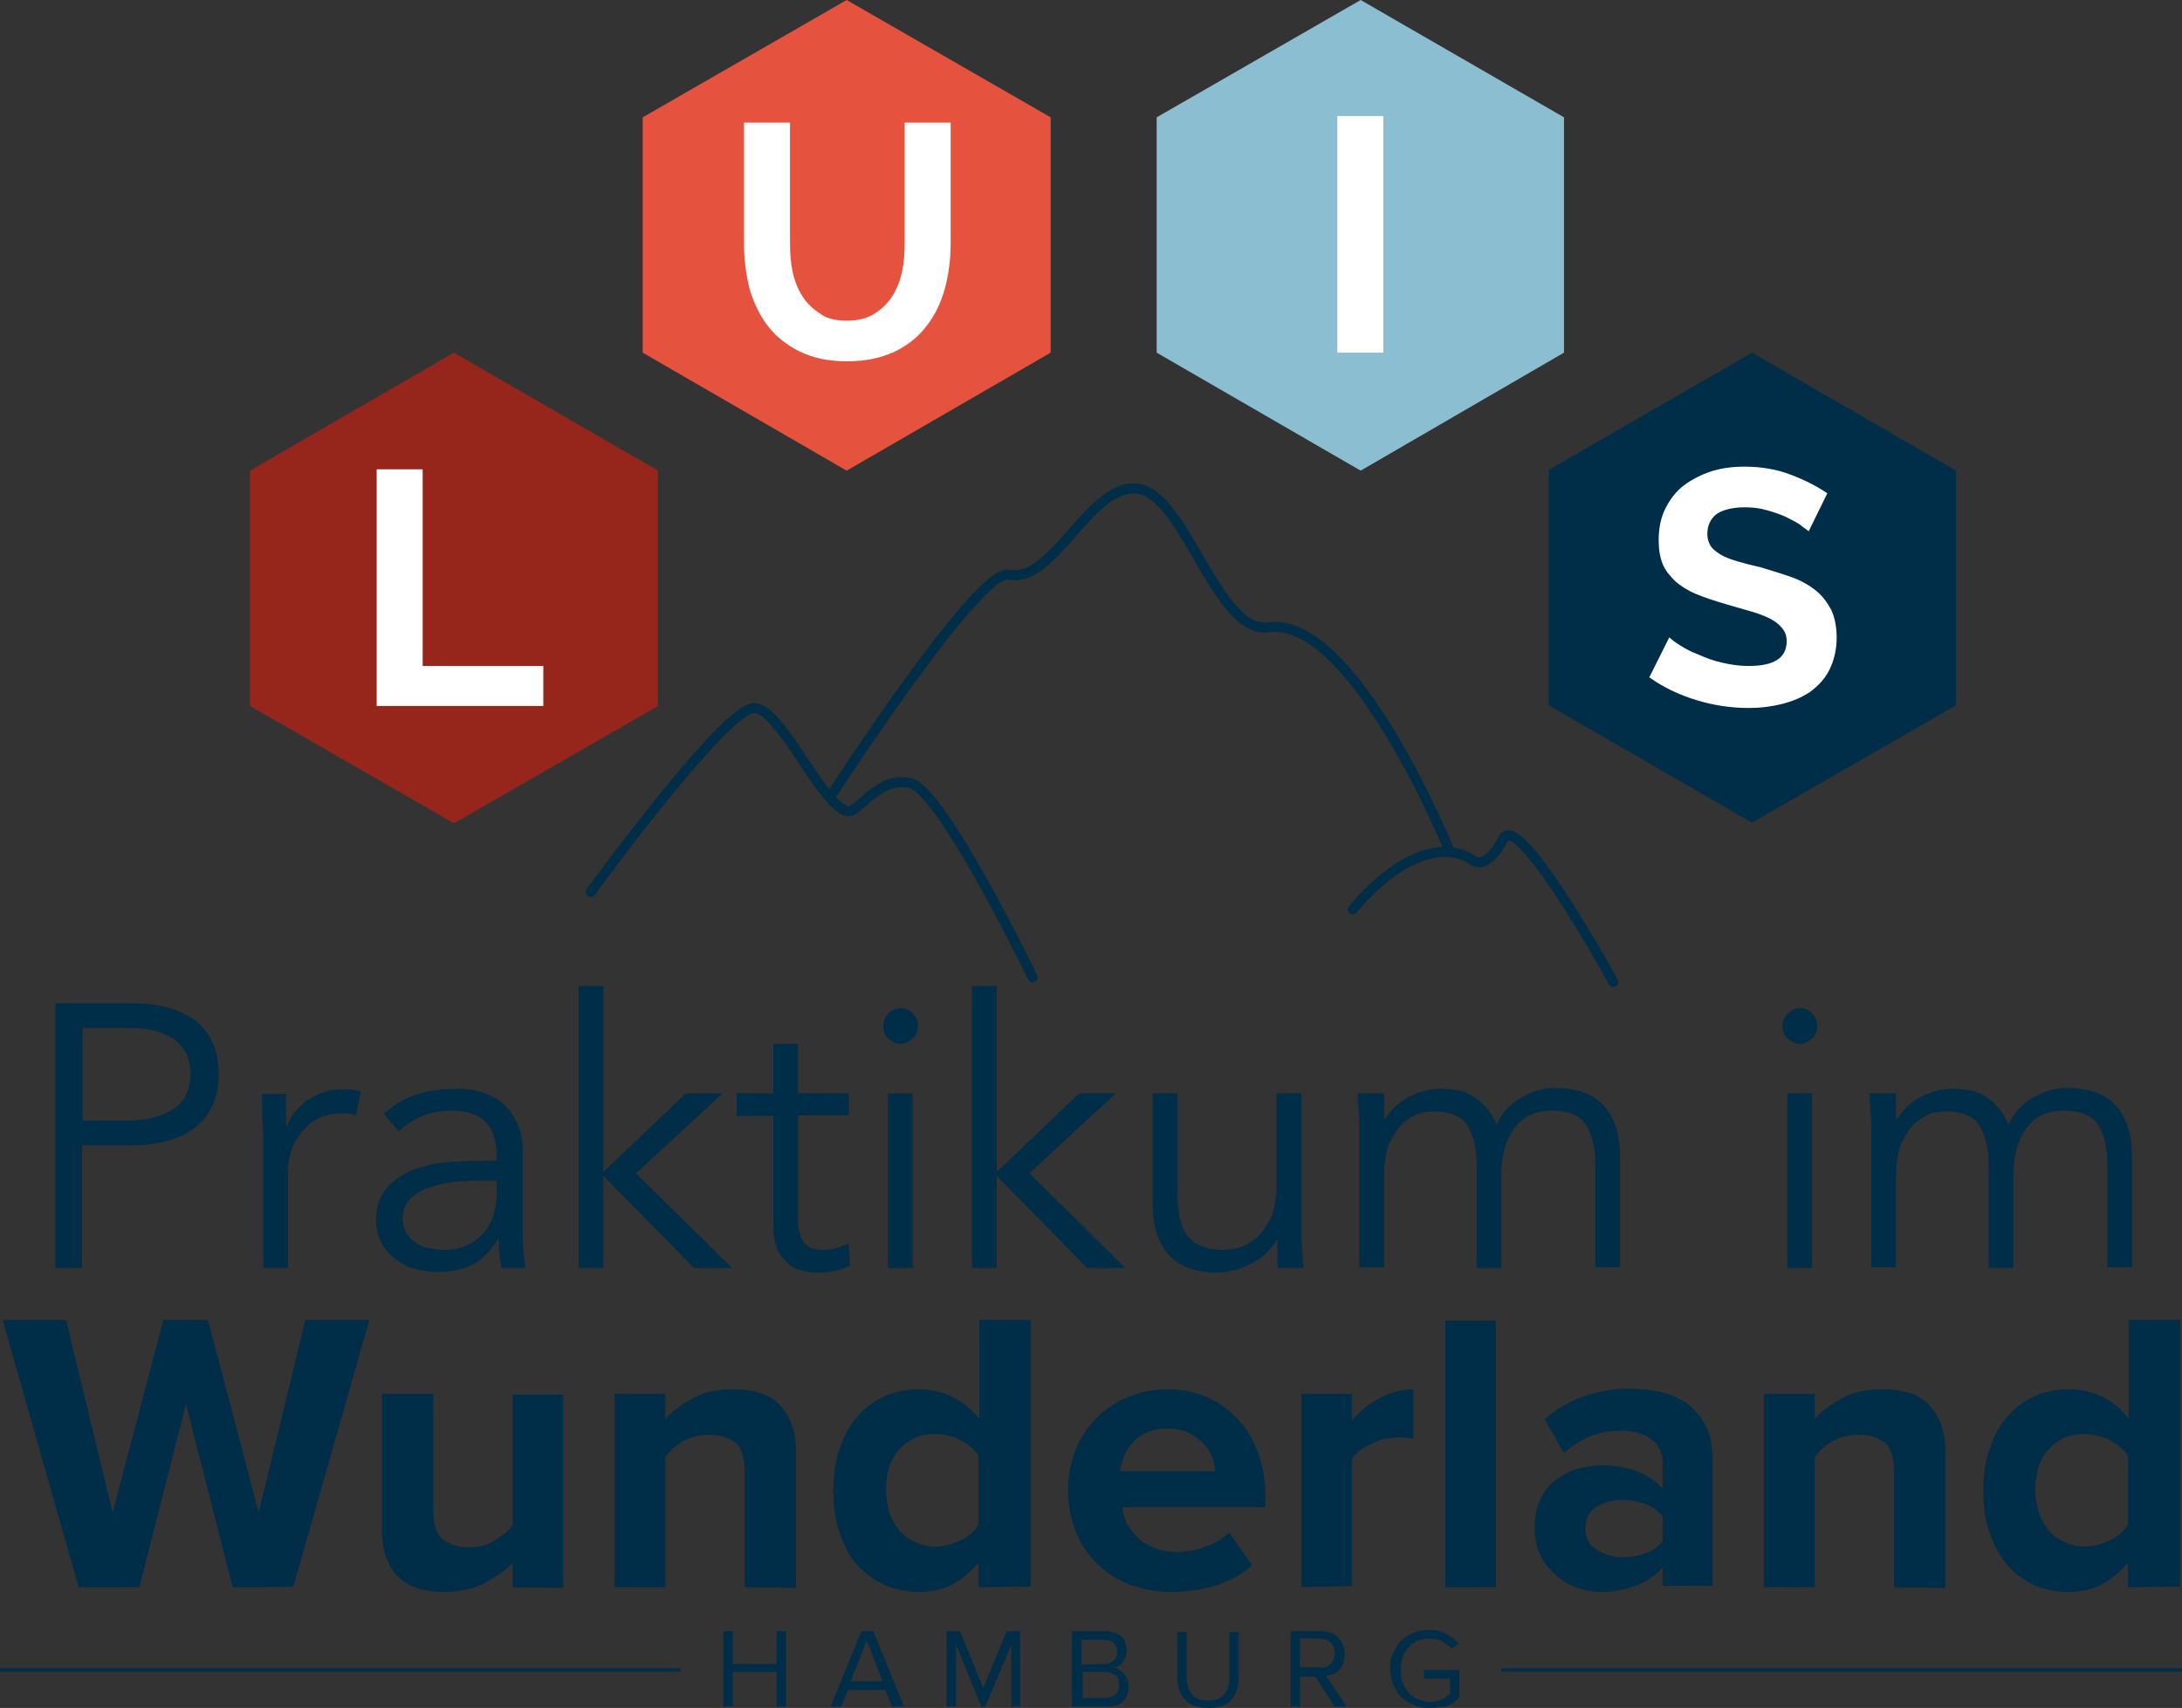 <?xml version="1.0" encoding="utf-8"?>
<!-- Generator: Adobe Illustrator 28.0.0, SVG Export Plug-In . SVG Version: 6.00 Build 0)  -->
<svg version="1.1" id="Ebene_1" xmlns="http://www.w3.org/2000/svg" xmlns:xlink="http://www.w3.org/1999/xlink" x="0px" y="0px"
	 viewBox="0 0 327.3 256.2" style="enable-background:new 0 0 327.3 256.2;" xml:space="preserve">
<rect x="0" y="0" width="327.3" height="256.2" fill="#333333" stroke="none"/>
<style type="text/css">
	.st0{fill:#E5523E;}
	.st1{fill:#96261B;}
	.st2{fill:none;stroke:#002D47;stroke-width:0.5;stroke-miterlimit:10;}
	.st3{fill:none;stroke:#002D47;stroke-width:1.5;stroke-linecap:round;stroke-miterlimit:10;}
	.st4{fill:#002D47;}
	.st5{fill:#8BBED1;}
	.st6{enable-background:new    ;}
	.st7{fill:#FFFFFF;}
</style>
<polygon class="st0" points="157.6,52.9 127,70.6 96.4,52.9 96.4,17.6 127,0 157.6,17.6 "/>
<polygon class="st1" points="98.7,105.9 68.1,123.5 37.5,105.9 37.5,70.6 68.1,52.9 98.7,70.6 "/>
<line class="st2" x1="0" y1="250.5" x2="102.1" y2="250.5"/>
<line class="st2" x1="225.2" y1="250.5" x2="327.3" y2="250.5"/>
<path class="st3" d="M88.6,133.8c0,0,20.4-28,24.6-27.6c4.1,0.3,10.3,15.2,14.1,15.5c1.5,0.1,4.6-5.4,9.3-4.2
	c4.8,1.2,18.3,29.1,18.3,29.1"/>
<path class="st3" d="M124.5,119.6c0,0,22.2-34.4,26.8-33.4c6.8,1.4,12.1-13.7,19.3-12.9s11.9,21.9,19.7,20.8
	c12.8-1.8,27.2,33.7,27.2,33.7"/>
<path class="st3" d="M242,147.3c0,0-14.2-25.9-16.5-21.5c-2.6,5.1-4.7,3.2-4.7,3.2s-6.7-5.6-17.9,7.4"/>
<path class="st4" d="M34.9,238.1l-7-27.5l-7,27.5h-9.1L0.4,198h9.5l7,28.9l7.6-28.9h6.7l7.6,28.9l7-28.9h9.6L44,238
	C44,238.1,34.9,238.1,34.9,238.1z"/>
<path class="st4" d="M76.9,238.1v-3.7c-1,1.1-2.4,2.1-4.1,3s-3.8,1.4-6.1,1.4c-3.2,0-5.6-0.8-7.1-2.4c-1.5-1.6-2.3-3.9-2.3-6.7
	v-20.6H65v17.6c0,2,0.5,3.4,1.4,4.2c1,0.8,2.3,1.2,3.9,1.2c1.5,0,2.8-0.3,3.9-1s2-1.4,2.7-2.3v-19.6h7.6v29L76.9,238.1L76.9,238.1z"
	/>
<path class="st4" d="M111.7,238.1v-17.5c0-2-0.5-3.5-1.4-4.2s-2.3-1.2-3.9-1.2c-1.5,0-2.8,0.4-4,1c-1.1,0.7-2,1.5-2.6,2.4v19.5h-7.6
	v-29h7.6v3.8c0.9-1.1,2.2-2.1,4-3.1s3.8-1.4,6.2-1.4c3.2,0,5.6,0.8,7.1,2.5s2.3,3.9,2.3,6.8v20.5L111.7,238.1L111.7,238.1z"/>
<path class="st4" d="M146.8,238.1v-3.7c-1.2,1.4-2.5,2.5-4,3.3s-3.2,1.1-4.9,1.1s-3.5-0.3-5.1-1s-2.9-1.7-4.1-2.9s-2-2.9-2.7-4.8
	s-1-4-1-6.5s0.3-4.5,1-6.4c0.6-1.9,1.5-3.5,2.7-4.8c1.1-1.3,2.5-2.3,4.1-3s3.3-1,5.1-1c1.7,0,3.4,0.4,4.9,1.1s2.9,1.9,4.1,3.3V198
	h7.7v40L146.8,238.1L146.8,238.1z M140.2,232c1.3,0,2.5-0.3,3.8-0.9s2.2-1.4,2.8-2.4v-10.3c-0.6-1-1.6-1.8-2.8-2.4s-2.5-0.9-3.8-0.9
	c-2.2,0-3.9,0.8-5.3,2.3s-2,3.6-2,6.1c0,1.2,0.2,2.4,0.5,3.4s0.9,1.9,1.5,2.7c0.6,0.7,1.4,1.3,2.3,1.7S139.1,232,140.2,232
	L140.2,232z"/>
<path class="st4" d="M175.6,238.8c-2.2,0-4.2-0.4-6.1-1.1s-3.5-1.7-4.9-3.1s-2.5-2.9-3.2-4.8c-0.8-1.9-1.2-4-1.2-6.3
	c0-2.1,0.4-4,1.1-5.9c0.7-1.9,1.8-3.5,3.1-4.8c1.3-1.4,2.9-2.4,4.7-3.2s3.9-1.2,6.1-1.2s4.1,0.4,5.9,1.2s3.3,1.9,4.6,3.3
	s2.3,3.1,3,5c0.7,2,1.1,4.1,1.1,6.5v1.7h-21.5c0.2,1.8,1.1,3.4,2.5,4.7s3.4,2,5.9,2c0.6,0,1.3-0.1,2-0.2c0.7-0.1,1.4-0.3,2.1-0.6
	c0.7-0.2,1.4-0.5,2-0.9s1.2-0.8,1.6-1.2l3.4,4.9c-1.4,1.3-3.2,2.3-5.3,3S177.9,238.8,175.6,238.8L175.6,238.8z M182.3,220.8
	c0-0.7-0.2-1.4-0.5-2.2s-0.7-1.5-1.3-2.1s-1.3-1.1-2.2-1.6c-0.9-0.4-2-0.6-3.2-0.6s-2.2,0.2-3.1,0.6s-1.6,0.9-2.1,1.5
	s-1,1.3-1.3,2.1s-0.5,1.5-0.6,2.2h14.3V220.8z"/>
<path class="st4" d="M195.2,238.1v-29h7.6v4c1-1.3,2.4-2.4,4-3.3c1.7-0.9,3.4-1.4,5.2-1.4v7.4c-0.6-0.1-1.3-0.2-2.1-0.2
	c-0.6,0-1.3,0.1-2,0.2s-1.4,0.4-2,0.7s-1.3,0.6-1.8,1s-1,0.8-1.3,1.3v19.1L195.2,238.1L195.2,238.1z"/>
<path class="st4" d="M216.8,238.1v-40h7.6v40H216.8z"/>
<path class="st4" d="M249.4,238.1v-3c-1,1.2-2.3,2.1-3.9,2.7s-3.4,1-5.3,1c-1.2,0-2.3-0.2-3.5-0.6s-2.3-1-3.2-1.8s-1.8-1.8-2.4-3
	s-0.9-2.6-0.9-4.3s0.3-3.1,0.9-4.3s1.4-2.2,2.4-2.9s2-1.3,3.2-1.6s2.4-0.5,3.5-0.5c1.9,0,3.7,0.3,5.3,0.9s2.9,1.5,3.9,2.6v-3.9
	c0-1.5-0.6-2.7-1.7-3.5s-2.7-1.3-4.6-1.3c-3.2,0-6,1.1-8.5,3.4l-2.9-5.1c1.8-1.6,3.8-2.7,6-3.5c2.2-0.7,4.4-1.1,6.7-1.1
	c1.6,0,3.2,0.2,4.7,0.5c1.5,0.4,2.9,1,4,1.8s2.1,2,2.8,3.4c0.7,1.4,1,3.1,1,5.2v18.7h-7.5V238.1z M243.3,233.6
	c1.2,0,2.4-0.2,3.5-0.6s2-1,2.6-1.9v-3.6c-0.6-0.8-1.5-1.5-2.6-1.9s-2.3-0.6-3.5-0.6c-1.5,0-2.8,0.4-3.9,1.1s-1.6,1.8-1.6,3.2
	s0.5,2.4,1.6,3.1S241.8,233.6,243.3,233.6L243.3,233.6z"/>
<path class="st4" d="M284.1,238.1v-17.5c0-2-0.5-3.5-1.4-4.2s-2.3-1.2-3.9-1.2c-1.5,0-2.8,0.4-4,1c-1.1,0.7-2,1.5-2.6,2.4v19.5h-7.6
	v-29h7.6v3.8c0.9-1.1,2.2-2.1,4-3.1s3.8-1.4,6.2-1.4c3.2,0,5.6,0.8,7.1,2.5s2.3,3.9,2.3,6.8v20.5L284.1,238.1L284.1,238.1z"/>
<path class="st4" d="M319.2,238.1v-3.7c-1.2,1.4-2.5,2.5-4,3.3s-3.2,1.1-4.9,1.1s-3.5-0.3-5.1-1s-2.9-1.7-4-2.9
	c-1.1-1.3-2-2.9-2.7-4.8s-1-4-1-6.5s0.3-4.5,1-6.4c0.6-1.9,1.5-3.5,2.7-4.8c1.1-1.3,2.5-2.3,4.1-3s3.3-1,5.1-1
	c1.7,0,3.4,0.4,4.9,1.1s2.9,1.9,4,3.3V198h7.7v40L319.2,238.1L319.2,238.1z M312.6,232c1.3,0,2.5-0.3,3.8-0.9s2.2-1.4,2.8-2.4v-10.3
	c-0.6-1-1.6-1.8-2.8-2.4c-1.2-0.6-2.5-0.9-3.8-0.9c-2.2,0-3.9,0.8-5.3,2.3s-2,3.6-2,6.1c0,1.2,0.2,2.4,0.5,3.4
	c0.4,1,0.9,1.9,1.5,2.7c0.6,0.7,1.4,1.3,2.3,1.7S311.6,232,312.6,232L312.6,232z"/>
<path class="st4" d="M116.5,256v-5.2h-6.6v5.2h-1.4v-11.3h1.4v4.9h6.6v-4.9h1.4V256H116.5z"/>
<path class="st4" d="M133.8,256l-1-2.5h-5.6l-1,2.5h-1.6l4.6-11.3h1.8l4.6,11.3H133.8L133.8,256z M130,246.1l-2.4,6.1h4.8L130,246.1
	z"/>
<path class="st4" d="M151.7,256v-9.3l-3.9,9.3h-0.6l-3.8-9.3v9.3H142v-11.3h2l3.5,8.5l3.5-8.5h2V256H151.7z"/>
<path class="st4" d="M160.8,256v-11.3h5.1c0.5,0,0.9,0.1,1.3,0.2c0.4,0.1,0.7,0.3,1,0.6c0.3,0.2,0.5,0.6,0.6,0.9
	c0.1,0.4,0.2,0.8,0.2,1.2s-0.1,0.7-0.2,1c-0.1,0.3-0.2,0.5-0.4,0.8s-0.4,0.4-0.6,0.5s-0.5,0.2-0.8,0.3c0.3,0,0.6,0.1,0.9,0.3
	s0.5,0.4,0.7,0.6s0.4,0.5,0.5,0.9s0.2,0.6,0.2,1c0,0.5-0.1,0.9-0.2,1.2s-0.4,0.7-0.6,1c-0.3,0.3-0.6,0.5-1,0.6s-0.9,0.2-1.4,0.2
	H160.8z M165.6,249.6c0.6,0,1.1-0.2,1.5-0.5c0.3-0.4,0.5-0.8,0.5-1.3s-0.2-0.9-0.5-1.3s-0.8-0.5-1.5-0.5h-3.4v3.7L165.6,249.6
	L165.6,249.6z M165.7,254.7c0.7,0,1.2-0.2,1.6-0.5c0.4-0.4,0.6-0.8,0.6-1.4c0-0.3-0.1-0.5-0.1-0.8s-0.2-0.5-0.4-0.6
	c-0.2-0.2-0.4-0.3-0.6-0.4c-0.3-0.1-0.6-0.2-0.9-0.2h-3.5v3.9H165.7L165.7,254.7z"/>
<path class="st4" d="M181.2,256.2c-0.8,0-1.4-0.1-2-0.3s-1.1-0.5-1.4-0.9c-0.4-0.4-0.7-0.9-0.9-1.4c-0.2-0.6-0.3-1.2-0.3-1.9v-6.9
	h1.4v6.9c0,1,0.3,1.9,0.8,2.5s1.3,0.9,2.4,0.9s1.9-0.3,2.4-0.9c0.5-0.6,0.8-1.4,0.8-2.5v-6.9h1.4v6.9c0,0.7-0.1,1.3-0.3,1.9
	c-0.2,0.6-0.5,1.1-0.9,1.5s-0.9,0.7-1.4,0.9C182.7,256.1,182,256.2,181.2,256.2L181.2,256.2z"/>
<path class="st4" d="M200.2,256l-2.9-4.5H195v4.5h-1.4v-11.3h4.6c0.5,0,1,0.1,1.4,0.2s0.8,0.4,1.1,0.7s0.6,0.7,0.7,1.1
	c0.2,0.4,0.3,0.9,0.3,1.4s-0.1,1-0.2,1.4s-0.4,0.7-0.6,1c-0.3,0.3-0.6,0.5-0.9,0.6c-0.4,0.2-0.7,0.2-1.1,0.3l3.1,4.6H200.2
	L200.2,256z M198,250.2c0.7,0,1.2-0.2,1.6-0.6s0.6-0.9,0.6-1.6s-0.2-1.2-0.6-1.6c-0.4-0.4-1-0.6-1.6-0.6h-3v4.3h3V250.2z"/>
<path class="st4" d="M214.4,256.2c-0.8,0-1.6-0.1-2.3-0.4c-0.7-0.3-1.3-0.7-1.9-1.2c-0.5-0.5-0.9-1.1-1.2-1.9s-0.5-1.5-0.5-2.4
	s0.1-1.7,0.5-2.4s0.7-1.3,1.2-1.8s1.1-0.9,1.9-1.2s1.5-0.4,2.3-0.4c1,0,1.9,0.2,2.6,0.6c0.7,0.4,1.3,0.9,1.8,1.5l-1.1,0.7
	c-0.4-0.5-0.8-0.8-1.4-1.1s-1.2-0.4-1.9-0.4c-0.6,0-1.2,0.1-1.7,0.3s-1,0.5-1.4,1c-0.4,0.4-0.7,0.9-0.9,1.5s-0.3,1.2-0.3,1.9
	s0.1,1.3,0.3,1.9c0.2,0.6,0.5,1,0.9,1.5s0.9,0.7,1.4,1c0.5,0.2,1.1,0.4,1.7,0.4c0.3,0,0.7,0,1-0.1s0.6-0.2,0.9-0.3s0.5-0.2,0.7-0.4
	s0.4-0.3,0.5-0.4v-2.3h-3.9v-1.3h5.3v4.1c-0.5,0.6-1.2,1.1-1.9,1.4C216.2,256,215.4,256.2,214.4,256.2L214.4,256.2z"/>
<polygon class="st5" points="234.6,52.9 204.1,70.6 173.5,52.9 173.5,17.6 204.1,0 234.6,17.6 "/>
<path class="st4" d="M262.8,52.9l-30.5,17.6v35.3l30.5,17.6l30.6-17.6V70.6L262.8,52.9z"/>
<g class="st6">
	<path class="st7" d="M56.5,105.9V70.4h6.9v29.5h18.1v6H56.5z"/>
</g>
<g class="st6">
	<path class="st7" d="M271.3,79.7c-0.2-0.2-0.7-0.5-1.3-1c-0.6-0.4-1.4-0.8-2.2-1.2c-0.9-0.4-1.8-0.7-2.9-1c-1-0.3-2.1-0.4-3.2-0.4
		c-1.9,0-3.3,0.4-4.2,1c-0.9,0.7-1.4,1.7-1.4,3c0,0.7,0.2,1.3,0.5,1.8c0.3,0.5,0.9,0.9,1.5,1.3c0.7,0.4,1.5,0.7,2.5,1
		c1,0.3,2.2,0.6,3.5,0.9c1.7,0.5,3.3,1,4.7,1.5c1.4,0.5,2.6,1.2,3.6,2c1,0.8,1.7,1.8,2.3,2.9c0.5,1.1,0.8,2.5,0.8,4.1
		c0,1.9-0.4,3.5-1.1,4.9c-0.7,1.4-1.7,2.4-2.9,3.3c-1.2,0.8-2.6,1.4-4.2,1.8s-3.2,0.6-5,0.6c-2.7,0-5.3-0.4-7.9-1.2
		c-2.6-0.8-4.9-1.9-7-3.4l3-6c0.3,0.3,0.8,0.7,1.6,1.2s1.7,1,2.8,1.4c1.1,0.5,2.2,0.9,3.5,1.2s2.6,0.5,4,0.5c3.8,0,5.7-1.2,5.7-3.7
		c0-0.8-0.2-1.4-0.7-2c-0.4-0.5-1-1-1.8-1.4c-0.8-0.4-1.8-0.8-2.9-1.1c-1.1-0.3-2.4-0.7-3.8-1.1c-1.7-0.5-3.2-1-4.4-1.5
		c-1.2-0.5-2.3-1.2-3.1-1.9c-0.8-0.8-1.5-1.6-1.9-2.6c-0.4-1-0.6-2.2-0.6-3.5c0-1.8,0.3-3.4,1-4.8c0.7-1.4,1.6-2.6,2.8-3.5
		c1.2-0.9,2.6-1.6,4.1-2.1c1.6-0.5,3.2-0.7,5-0.7c2.5,0,4.8,0.4,6.9,1.2c2.1,0.8,3.9,1.7,5.5,2.8L271.3,79.7z"/>
</g>
<g class="st6">
	<path class="st7" d="M127,48.1c1.6,0,3-0.3,4.1-1c1.1-0.7,2-1.5,2.7-2.6c0.7-1.1,1.2-2.3,1.5-3.7c0.3-1.4,0.4-2.8,0.4-4.3V18.4h6.9
		v18.1c0,2.4-0.3,4.7-0.9,6.9c-0.6,2.1-1.5,4-2.8,5.6c-1.2,1.6-2.9,2.9-4.8,3.8c-2,0.9-4.3,1.4-7,1.4c-2.8,0-5.2-0.5-7.2-1.5
		c-2-1-3.6-2.3-4.8-3.9c-1.2-1.6-2.1-3.5-2.7-5.6c-0.5-2.1-0.8-4.3-0.8-6.7V18.4h6.9v18.1c0,1.5,0.1,2.9,0.4,4.3
		c0.3,1.4,0.8,2.6,1.5,3.7c0.7,1.1,1.6,1.9,2.7,2.6C124,47.8,125.4,48.1,127,48.1z"/>
</g>
<g class="st6">
	<path class="st7" d="M200.6,52.9V17.4h6.9v35.5H200.6z"/>
</g>
<g class="st6">
	<path class="st4" d="M8.3,150.5h11.5c4,0,7.2,0.9,9.5,2.6c2.3,1.8,3.5,4.4,3.5,8c0,3.5-1.2,6.2-3.5,8c-2.3,1.8-5.5,2.7-9.5,2.7
		h-7.5v18.4h-4V150.5z M12.4,168.1h6.5c1.8,0,3.3-0.2,4.6-0.6c1.3-0.4,2.2-0.9,3-1.5c0.7-0.6,1.3-1.3,1.6-2.2
		c0.3-0.8,0.5-1.7,0.5-2.7c0-0.9-0.2-1.8-0.5-2.7c-0.3-0.8-0.9-1.6-1.6-2.2c-0.7-0.6-1.7-1.1-3-1.5c-1.3-0.4-2.8-0.5-4.6-0.5h-6.5
		V168.1z"/>
	<path class="st4" d="M39.5,172.2c0-1.2,0-2.3-0.1-3.5c-0.1-1.2-0.1-2.7-0.1-4.6h3.6v4.9h0.1c0.3-0.7,0.6-1.4,1.1-2
		c0.5-0.7,1.1-1.2,1.8-1.8c0.7-0.5,1.5-0.9,2.4-1.3c0.9-0.3,2-0.5,3.1-0.5c1,0,2,0.1,2.7,0.3l-0.7,3.6c-0.5-0.2-1.2-0.3-2.1-0.3
		c-1.4,0-2.6,0.3-3.6,0.8c-1,0.5-1.8,1.2-2.5,2.1s-1.2,1.7-1.5,2.7c-0.3,1-0.5,1.9-0.5,2.8v14.8h-3.7V172.2z"/>
	<path class="st4" d="M74.5,174.1v-0.7c0-4.5-2.2-6.8-6.7-6.8c-3.1,0-5.7,1-8,3.1l-2.2-2.6c2.5-2.5,6.2-3.8,11.1-3.8
		c1.3,0,2.5,0.2,3.7,0.6c1.2,0.4,2.2,0.9,3.1,1.7c0.9,0.8,1.5,1.7,2.1,2.9c0.5,1.2,0.8,2.5,0.8,4.1v11.7c0,1,0,2.1,0.1,3.2
		c0.1,1.1,0.2,2,0.3,2.7h-3.6c-0.1-0.6-0.2-1.3-0.3-2.1c-0.1-0.7-0.1-1.5-0.1-2.2h-0.1c-1.1,1.8-2.4,3-3.8,3.8
		c-1.5,0.8-3.3,1.1-5.4,1.1c-1.2,0-2.3-0.2-3.4-0.5c-1.1-0.3-2-0.8-2.9-1.5s-1.5-1.5-2-2.4c-0.5-1-0.8-2.1-0.8-3.3
		c0-2.1,0.6-3.8,1.7-5c1.1-1.2,2.5-2.1,4.1-2.7c1.7-0.6,3.4-1,5.3-1.1c1.9-0.1,3.6-0.2,5.2-0.2H74.5z M72.6,177.1
		c-0.9,0-2.1,0-3.5,0.1c-1.4,0.1-2.7,0.3-4,0.7c-1.3,0.4-2.4,0.9-3.3,1.7c-0.9,0.7-1.4,1.8-1.4,3.1c0,0.9,0.2,1.6,0.5,2.2
		c0.4,0.6,0.8,1.1,1.4,1.5c0.6,0.4,1.3,0.7,2,0.8s1.5,0.3,2.2,0.3c1.3,0,2.5-0.2,3.5-0.7c1-0.4,1.8-1.1,2.5-1.8
		c0.7-0.8,1.2-1.7,1.5-2.7c0.3-1,0.5-2.1,0.5-3.3v-1.9H72.6z"/>
	<path class="st4" d="M90.5,175.8l12.4-11.8h5.5l-13,12l14.4,14.2h-5.7l-13.6-13.8v13.8h-3.7v-42.3h3.7V175.8z"/>
	<path class="st4" d="M127.3,167.3h-7.6v15.5c0,1,0.1,1.8,0.3,2.4c0.2,0.6,0.4,1.1,0.8,1.4s0.7,0.6,1.2,0.7c0.5,0.1,1,0.2,1.5,0.2
		c0.6,0,1.3-0.1,2-0.3c0.7-0.2,1.3-0.4,1.8-0.7l0.2,3.4c-1.4,0.6-3,1-5,1c-0.7,0-1.4-0.1-2.2-0.3c-0.8-0.2-1.5-0.5-2.1-1.1
		c-0.6-0.5-1.2-1.2-1.6-2.1c-0.4-0.9-0.6-2.1-0.6-3.5v-16.5h-5.5V164h5.5v-7.4h3.7v7.4h7.6V167.3z"/>
	<path class="st4" d="M137.7,153.9c0,0.8-0.3,1.4-0.8,1.9c-0.6,0.5-1.2,0.8-1.8,0.8c-0.7,0-1.3-0.3-1.8-0.8
		c-0.6-0.5-0.8-1.1-0.8-1.9s0.3-1.4,0.8-1.9s1.2-0.8,1.8-0.8c0.7,0,1.3,0.3,1.8,0.8S137.7,153.1,137.7,153.9z M136.9,190.2h-3.7V164
		h3.7V190.2z"/>
	<path class="st4" d="M149.5,175.8l12.4-11.8h5.5l-13,12l14.4,14.2h-5.7l-13.6-13.8v13.8h-3.7v-42.3h3.7V175.8z"/>
	<path class="st4" d="M191.7,190.2c-0.1-0.7-0.1-1.4-0.1-2.1c0-0.7,0-1.4,0-2.1h-0.1c-0.4,0.7-0.9,1.4-1.6,2
		c-0.6,0.6-1.3,1.1-2.1,1.5c-0.8,0.4-1.6,0.8-2.5,1c-0.9,0.2-1.7,0.4-2.6,0.4c-3.4,0-5.8-0.9-7.4-2.7c-1.6-1.8-2.4-4.3-2.4-7.6V164
		h3.7v14.5c0,1.5,0.1,2.7,0.3,3.9c0.2,1.1,0.6,2.1,1.1,2.8c0.5,0.8,1.3,1.3,2.2,1.7c0.9,0.4,2.1,0.6,3.4,0.6c0.2,0,0.7-0.1,1.6-0.2
		c0.9-0.1,1.8-0.6,2.7-1.2c1-0.7,1.8-1.7,2.5-3c0.7-1.3,1.1-3.2,1.1-5.6V164h3.7v20.4c0,0.7,0,1.6,0.1,2.7c0.1,1.1,0.1,2.1,0.2,3.1
		H191.7z"/>
	<path class="st4" d="M203.9,169.8c0-1,0-1.9-0.1-2.9c-0.1-1-0.1-1.9-0.2-2.9h4v4h0.1c0.9-1.5,2.1-2.7,3.7-3.5
		c1.6-0.8,3.2-1.2,4.7-1.2c0.7,0,1.5,0.1,2.3,0.2c0.8,0.1,1.6,0.4,2.3,0.8c0.7,0.4,1.4,0.9,2.1,1.7c0.7,0.7,1.2,1.6,1.7,2.7
		c0.7-1.7,1.9-3,3.6-4s3.3-1.5,5.1-1.5c3.4,0,5.8,0.9,7.4,2.7c1.6,1.8,2.4,4.3,2.4,7.6v16.6h-3.7v-15.3c0-2.7-0.5-4.7-1.4-6.1
		c-0.9-1.4-2.7-2.1-5.2-2.1c-1.4,0-2.5,0.3-3.5,0.8c-0.9,0.5-1.7,1.3-2.3,2.2c-0.6,0.9-1,1.9-1.3,3.1c-0.3,1.1-0.4,2.3-0.4,3.6v13.9
		h-3.7v-15.3c0-2.7-0.5-4.7-1.4-6.1c-0.9-1.4-2.7-2.1-5.2-2.1c-0.2,0-0.7,0.1-1.5,0.2c-0.8,0.1-1.6,0.6-2.5,1.2
		c-0.9,0.7-1.6,1.7-2.3,3c-0.7,1.3-1,3.2-1,5.6v13.4h-3.7V169.8z"/>
	<path class="st4" d="M272.6,153.9c0,0.8-0.3,1.4-0.8,1.9c-0.6,0.5-1.2,0.8-1.8,0.8s-1.3-0.3-1.8-0.8c-0.6-0.5-0.8-1.1-0.8-1.9
		s0.3-1.4,0.8-1.9c0.6-0.5,1.2-0.8,1.8-0.8s1.3,0.3,1.8,0.8C272.3,152.5,272.6,153.1,272.6,153.9z M271.8,190.2h-3.7V164h3.7V190.2z
		"/>
	<path class="st4" d="M280.7,169.8c0-1,0-1.9-0.1-2.9c-0.1-1-0.1-1.9-0.2-2.9h4v4h0.1c0.9-1.5,2.1-2.7,3.7-3.5
		c1.6-0.8,3.2-1.2,4.7-1.2c0.7,0,1.5,0.1,2.3,0.2c0.8,0.1,1.6,0.4,2.3,0.8c0.7,0.4,1.4,0.9,2.1,1.7c0.7,0.7,1.2,1.6,1.7,2.7
		c0.7-1.7,1.9-3,3.6-4s3.3-1.5,5.1-1.5c3.4,0,5.8,0.9,7.4,2.7c1.6,1.8,2.4,4.3,2.4,7.6v16.6h-3.7v-15.3c0-2.7-0.5-4.7-1.4-6.1
		c-0.9-1.4-2.7-2.1-5.2-2.1c-1.4,0-2.5,0.3-3.5,0.8c-0.9,0.5-1.7,1.3-2.3,2.2c-0.6,0.9-1,1.9-1.3,3.1c-0.3,1.1-0.4,2.3-0.4,3.6v13.9
		h-3.7v-15.3c0-2.7-0.5-4.7-1.4-6.1c-0.9-1.4-2.7-2.1-5.2-2.1c-0.2,0-0.7,0.1-1.5,0.2c-0.8,0.1-1.6,0.6-2.5,1.2
		c-0.9,0.7-1.6,1.7-2.3,3c-0.7,1.3-1,3.2-1,5.6v13.4h-3.7V169.8z"/>
</g>
</svg>

